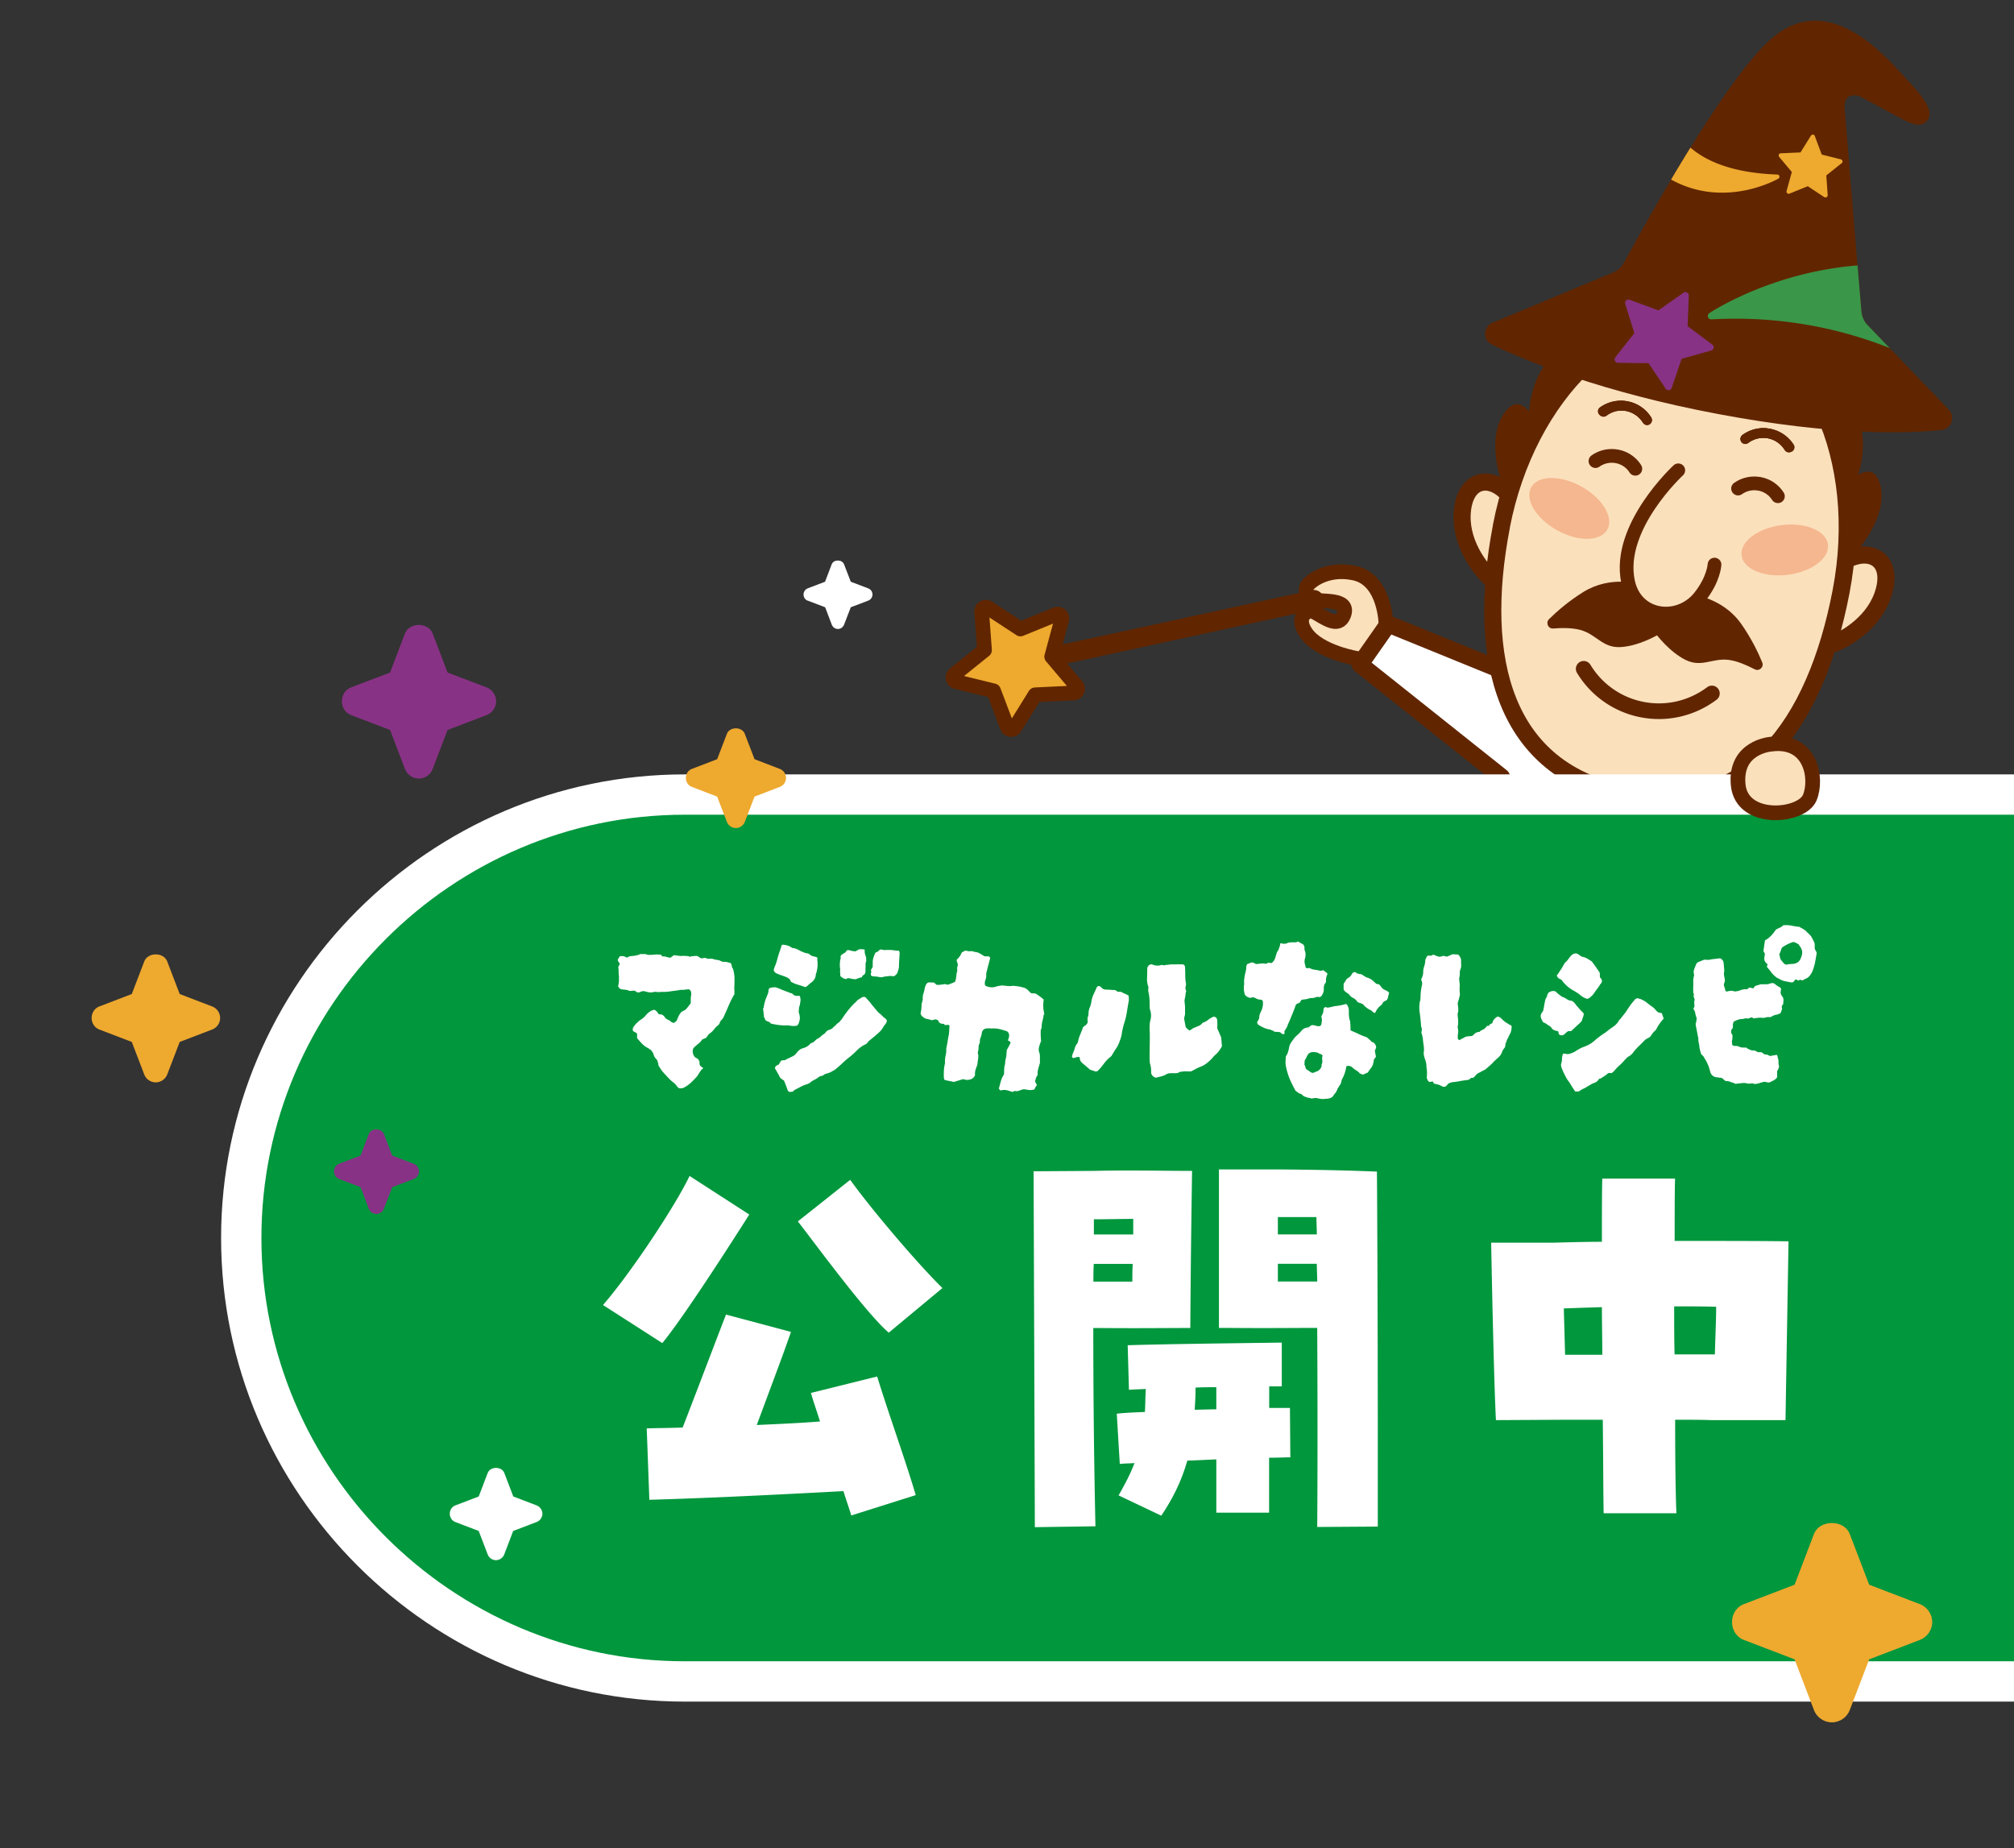 <svg xmlns="http://www.w3.org/2000/svg" id="_レイヤー_2" data-name="レイヤー 2" viewBox="0 0 206.78 189.77"><rect x="0" y="0" width="206.78" height="189.77" fill="#333333" stroke="none"/><defs><clipPath id="clippath"><path d="M0 0h206.78v189.77H0z" style="fill:none"/></clipPath><clipPath id="clippath-1"><path d="m200.09 42.07-8.37-8.72c-.34-.36-.55-.82-.6-1.33-.57-6.48-1.62-19.77-1.72-20.81-.15-1.53.95-1.62 1.71-1.23.44.22 1.44.77 3.74 2.01 1.22.66 2.27 1.17 2.91.5s.54-1.62-1.55-3.86c-2.1-2.24-8.19-10.03-14.35-4.65-4.32 3.77-11.41 16.17-15.14 23.01-.24.44-.62.78-1.07.97l-12.42 5.18c-.96.4-1.01 1.78-.08 2.23 3.59 1.72 11.32 4.9 23.3 7.15s19.36 1.99 22.9 1.63c.99-.1 1.44-1.34.74-2.07Z" class="cls-19"/></clipPath><style>.cls-11,.cls-2,.cls-3,.cls-4,.cls-5,.cls-6{fill:none}.cls-13{fill:#fff}.cls-11,.cls-16,.cls-17,.cls-2,.cls-3,.cls-4,.cls-5,.cls-6{stroke:#612600;stroke-linecap:round;stroke-linejoin:round}.cls-17,.cls-2{stroke-width:1.51px}.cls-3{stroke-width:1.31px}.cls-5{stroke-width:1.41px}.cls-16,.cls-17{fill:#fbe0bc}.cls-4{stroke-width:.96px}.cls-18{fill:#f5b78f}.cls-6{stroke-width:.97px}.cls-19{fill:#612600}.cls-20{fill:#eea92f}.cls-16{stroke-width:1.76px}.cls-22{fill:#883285}.cls-11{stroke-width:1px}</style></defs><g id="_レイヤー_1-2" data-name="レイヤー 1" style="clip-path:url(#clippath)"><path d="m157.65 97.13-3.49-17.35-14.53-11.56 2.9-4.15 11.2 4.56 26.46 10.03s3.34 3.94 7.27 9.28c2.72 3.7 5.88 9.62 5.88 9.62l-3.36 3.57-8.01-8.95-1.27 6.63-23.04-1.69Z" class="cls-13"/><path d="M152.92 59.28c-1.01-.99-3.12-3.66-2.77-6.89.35-3.2 2.75-3.66 4.56-1.8M188.3 66.08c1.31-.55 4.26-2.24 5.13-5.37.87-3.1-1.19-4.42-3.57-3.37M154.15 54.06c-2.63 13.66.28 25.08 12.79 27.49 12.52 2.41 19.45-7.11 22.08-20.78s-3.05-26.24-12.68-28.09-19.57 7.72-22.2 21.39Z" class="cls-16"/><path d="M162.9 37.35s-.03-1.08-.95-1.46c-1.6-.66-3.13.87-4.04 2.76-.84 1.77-.93 3.61-.93 3.61s-1.04-1.61-2.3-.15c-2.38 2.76-.36 7.9-.36 7.9M187.1 42.01s.43-.99 1.43-1c1.73-.02 2.59 1.97 2.72 4.06.13 1.95-.48 3.69-.48 3.69s1.57-1.11 2.19.72c1.18 3.45-2.59 7.47-2.59 7.47M168.38 59.98s-3.01-.95-5.83.81c-1.51.94-2.72 2-3.51 2.78-.37.37-.09 1 .43.96.87-.07 1.94-.08 2.79.15 1.67.46 2.25 1.85 4.11 1.76s3.81-1.24 3.81-1.24l.42-2.03-2.21-3.18Z" class="cls-19"/><path d="M173.74 61.05s3.14.3 5.05 3.03c1.02 1.46 1.72 2.9 2.14 3.93.2.48-.31.95-.77.71-.77-.4-1.76-.84-2.62-.96-1.72-.24-2.8.82-4.47 0s-3.02-2.63-3.02-2.63l.41-2.03 3.28-2.06Z" class="cls-19"/><path d="M172.31 48.29s-6.33 5.83-5.16 11.42c.79 3.78 5.19 4.29 7.35 1.6 1.46-1.82 1.53-3.34 1.53-3.34" style="fill:#fbe0bc;stroke-width:1.41px;stroke:#612600;stroke-linecap:round;stroke-linejoin:round"/><ellipse cx="183.25" cy="56.46" class="cls-18" rx="4.47" ry="2.57" transform="rotate(-7.24 183.292 56.507)"/><ellipse cx="161.12" cy="52.2" class="cls-18" rx="2.57" ry="4.47" transform="rotate(-60.98 161.12 52.202)"/><path d="M162.6 68.67a9.004 9.004 0 0 0 6.02 4.19c2.61.5 5.17-.18 7.14-1.66" style="stroke-width:1.61px;stroke:#612600;stroke-linecap:round;stroke-linejoin:round;fill:none"/><path d="M183.66 45.95c-.44-.72-1.16-1.25-2.04-1.43s-1.76.06-2.43.57" class="cls-11"/><path d="M183.66 45.95c-.44-.72-1.16-1.25-2.04-1.43s-1.76.06-2.43.57" class="cls-4"/><path d="M169.11 43.15c-.44-.72-1.16-1.25-2.04-1.43s-1.76.06-2.43.57" class="cls-11"/><path d="M169.11 43.15c-.44-.72-1.16-1.25-2.04-1.43s-1.76.06-2.43.57" class="cls-4"/><path d="M176.35 32.2c4.38.92 8.45 7.39 8.45 7.39s-1.99-2.91-3.99-3.29c-2.09-.4-3.11 1.12-5.38.68-2.33-.45-2.65-2.23-4.74-2.63s-4.93 1.58-4.93 1.58 6.18-4.49 10.59-3.72" class="cls-19"/><path d="M169.1 43.1a3.187 3.187 0 0 0-4.54-.87" class="cls-11"/><path d="M169.1 43.1a3.187 3.187 0 0 0-4.54-.87" class="cls-6"/><path d="M183.74 45.92a3.187 3.187 0 0 0-4.54-.87" class="cls-11"/><path d="M183.74 45.92a3.187 3.187 0 0 0-4.54-.87" class="cls-6"/><path d="M167.9 48.13a2.84 2.84 0 0 0-1.88-1.27c-.8-.15-1.59.04-2.21.48" class="cls-5"/><path d="M167.9 48.13a2.84 2.84 0 0 0-1.88-1.27c-.8-.15-1.59.04-2.21.48" class="cls-3"/><path d="M182.54 50.95c-.41-.64-1.07-1.12-1.88-1.27s-1.59.04-2.21.48" class="cls-5"/><path d="M182.54 50.95c-.41-.64-1.07-1.12-1.88-1.27s-1.59.04-2.21.48" class="cls-3"/><path d="m173.16 81.97 5.18 4.72-3.92 5.49-.16 5.82" class="cls-2"/><ellipse cx="173.42" cy="86.83" class="cls-19" rx="1.09" ry="1.1"/><path d="M142.31 64.26s0-4.72-3.26-5.42c-2.89-.62-4.72.97-4.88 1.39-.2.5-.03 1.05.62 1.32.79.32 3.86-.21 3.17 1.6-.54 1.4-1.95.26-3.05-.34-.55-.3-2.02.43-.82 2.18 1.36 1.99 5.3 2.63 5.3 2.63" class="cls-17"/><path d="m153.73 68.63-11.2-4.56-2.9 4.14 14.53 11.57 3.49 17.35" style="stroke-width:1.76px;stroke:#612600;stroke-linecap:round;stroke-linejoin:round;fill:none"/><path d="M180.19 78.66s3.34 3.94 7.27 9.28c2.72 3.7 5.88 9.62 5.88 9.62l-3.36 3.57-8.01-8.95-1.27 6.63" class="cls-2"/><path d="m200.09 42.07-8.37-8.72c-.34-.36-.55-.82-.6-1.33-.57-6.48-1.62-19.77-1.72-20.81-.15-1.53.95-1.62 1.71-1.23.44.22 1.44.77 3.74 2.01 1.22.66 2.27 1.17 2.91.5s.54-1.62-1.55-3.86c-2.1-2.24-8.19-10.03-14.35-4.65-4.32 3.77-11.41 16.17-15.14 23.01-.24.44-.62.78-1.07.97l-12.42 5.18c-.96.4-1.01 1.78-.08 2.23 3.59 1.72 11.32 4.9 23.3 7.15s19.36 1.99 22.9 1.63c.99-.1 1.44-1.34.74-2.07Z" class="cls-19"/><g style="clip-path:url(#clippath-1)"><path d="M182.67 16.11s-.05-.09-.05-.14c0-.03 0-.07.02-.1.03-.08.11-.13.2-.13l2.02-.09 1.07-1.72c.05-.07.13-.11.21-.11s.16.06.19.15l.71 1.9 1.96.49c.08.02.15.09.17.17.02.09-.01.17-.08.22l-1.58 1.26.14 2.02c0 .1-.04.17-.11.21-.07.04-.17.04-.24 0l-1.69-1.12-1.88.76c-.08.03-.17.02-.23-.04a.25.25 0 0 1-.07-.23l.54-1.95-1.3-1.55ZM166.16 4.32l1.88 3.51 2.68-2.52c.07-.07.19-.08.27-.03.09.05.13.16.1.26-.01.05-1.36 4.68 1.19 8.23 1.86 2.59 5.29 3.98 10.2 4.15.1 0 .19.07.21.17.03.1-.02.2-.1.25-.06.03-5.71 3.31-11.39-.12-3.63-2.19-5.67-5.74-5.84-9.89-.05-1.27.07-2.59.38-3.95.02-.09.1-.16.19-.17.09-.01.18.03.23.12Z" class="cls-20"/><path d="m173.28 33.5 2.52 1.88c.11.08.16.21.13.34-.02.13-.12.24-.25.27l-3.03.85-1.01 2.98c-.04.13-.15.22-.29.23a.357.357 0 0 1-.34-.15l-1.75-2.61-3.14-.04a.353.353 0 0 1-.27-.57l1.95-2.47-.93-3c-.04-.13 0-.27.09-.36.1-.09.23-.12.36-.07l2.95 1.09 2.57-1.81c.11-.08.25-.09.37-.02.12.06.19.19.18.32l-.12 3.14Z" class="cls-22"/><path d="M212.74 34.2c-.07.15-.26.23-.42.18-.08-.03-8.06-2.54-12.21-1.2 1.63 1.41 7.05 6.37 9.01 11.73.06.16 0 .34-.15.42a.34.34 0 0 1-.44-.07c-.12-.14-12.17-13.61-32.82-12.47-.16 0-.3-.09-.35-.24-.05-.13 0-.28.1-.37.01-.01.03-.02.04-.03.18-.12 18.35-12.18 37.14 1.61.14.1.18.29.1.44Z" style="fill:#3a9648"/></g><path d="m98.22 69.56 36.68-7.98" style="stroke-width:2.01px;stroke:#612600;stroke-linecap:round;stroke-linejoin:round;fill:none"/><path d="M110.54 70.44c.06.08.1.17.1.26 0 .07 0 .13-.04.19-.07.15-.21.26-.38.26l-3.94.19-2.08 3.35c-.09.14-.25.22-.42.21s-.31-.12-.37-.28l-1.4-3.69-3.83-.94a.431.431 0 0 1-.32-.33c-.04-.17.02-.33.15-.44l3.07-2.47-.29-3.93c0-.19.07-.33.22-.41.14-.09.32-.08.46.01l3.3 2.16 3.65-1.49c.15-.06.33-.03.46.08s.18.28.13.44l-1.03 3.81 2.55 3.01Z" style="fill:#eea92f;stroke-width:1.51px;stroke:#612600;stroke-linecap:round;stroke-linejoin:round"/><path d="M328.1 127.11c0 25.04-20.49 45.53-45.53 45.53H70.3c-25.04 0-45.53-20.49-45.53-45.53S45.26 81.58 70.3 81.58h212.27c25.04 0 45.53 20.49 45.53 45.53Z" style="fill:#00973d"/><path d="M328.1 127.11c0 25.04-20.49 45.53-45.53 45.53H70.3c-25.04 0-45.53-20.49-45.53-45.53S45.26 81.58 70.3 81.58h212.27c25.04 0 45.53 20.49 45.53 45.53Z" style="fill:none;stroke:#fff;stroke-miterlimit:10;stroke-width:4.14px"/><path d="M75.36 102.14c-.21.38-.4.76-.57 1.16s-.35.8-.53 1.2c-.06.08-.12.16-.2.24-.08.08-.13.17-.16.28-.01.04-.04.08-.06.12-.03.04-.06.08-.08.1-.18.14-.33.29-.45.45s-.27.3-.45.43c-.07.04-.13.11-.19.2-.06.09-.12.18-.21.26-.04.01-.09.04-.16.06-.06.03-.13.06-.2.08a1.6 1.6 0 0 1-.43.47c-.17.13-.34.28-.49.45-.1.26-.07.53.08.79.07.1.16.17.27.22s.19.13.23.24c.04.06.06.11.06.17v.15c.01.11.05.2.12.26s.14.11.24.16c0 .07-.03.12-.08.15-.06.03-.1.06-.12.1l-.12.18c-.04.06-.08.13-.13.2-.03.04-.06.09-.09.15s-.07.1-.09.12c-.19.22-.4.43-.62.64-.22.2-.46.37-.74.51-.14.07-.31.08-.5.04l-.06-.06a.417.417 0 0 0-.08-.06c-.1-.17-.24-.33-.44-.48-.2-.15-.37-.32-.53-.49-.16-.17-.32-.35-.49-.53-.1-.11-.18-.23-.26-.35-.08-.12-.15-.24-.22-.35-.01-.07-.02-.13-.03-.19 0-.05-.03-.11-.05-.17a.983.983 0 0 0-.05-.16.348.348 0 0 0-.07-.11c-.14-.13-.24-.28-.29-.46s-.15-.35-.29-.5c-.06-.03-.12-.07-.18-.12s-.13-.1-.2-.12c-.22-.13-.41-.27-.57-.45-.16-.17-.32-.35-.47-.53v-.46a.847.847 0 0 0-.19-.14c-.07-.04-.14-.07-.21-.12-.06-.11-.06-.21-.02-.31s.09-.18.15-.25c.08-.11.17-.21.27-.3s.19-.18.29-.26c.12-.07.24-.15.33-.23.1-.08.19-.17.27-.27.08-.1.17-.19.27-.27.1-.08.2-.15.31-.21.06-.03.12-.05.19-.07s.15-.01.23.03c.12.11.24.24.33.4.07.01.13.02.19.02s.11.01.17.04c.11.06.2.14.26.24.06.1.16.19.3.26.11.04.22.1.31.19.1.08.21.13.33.15.06-.04.1-.08.15-.11.04-.03.09-.08.15-.14.04-.12.1-.28.19-.46.03-.07.07-.14.12-.21.05-.07.1-.14.16-.21l.42-.23c.17-.18.35-.4.54-.67v-.34c0-.12 0-.23.02-.34l.04-.31c-.01-.06-.03-.13-.05-.22-.02-.09-.09-.16-.2-.22-.07.01-.15.02-.23.02s-.17.01-.25.04H70c-.08 0-.17 0-.27.03-.17.03-.33.05-.5.07-.17.02-.33.05-.5.07-.18.03-.36.04-.53.04s-.36 0-.55.02c-.1 0-.19 0-.28-.02-.09-.01-.18 0-.28.02-.24.06-.48.04-.73-.04l-.13-.03c-.05 0-.09-.02-.12-.03-.14 0-.26.03-.38.09-.11.06-.24.07-.38 0-.03-.03-.06-.05-.1-.08a.339.339 0 0 0-.15-.06l-.33.03a.56.56 0 0 1-.35-.09l-.65-.08s-.04-.03-.07-.04c-.04-.01-.07-.03-.09-.04-.01-.03-.04-.06-.06-.09-.03-.04-.06-.07-.08-.12.01-.1.03-.2.05-.3.02-.1.03-.21.03-.3v-.37c0-.12-.02-.24-.03-.37 0-.11 0-.23-.01-.34 0-.12-.02-.23-.03-.34.03-.04.06-.09.08-.14.03-.05.06-.1.08-.16l-.21-.33c0-.08.02-.15.06-.21.04-.05.08-.11.1-.17.03-.06.08-.08.17-.08.15-.01.29 0 .42.06.01.01.05.04.1.06.03.01.06.02.08.01.03 0 .05 0 .06.01.07-.06.15-.1.25-.13l.28-.03c.09 0 .18-.02.28-.03.08-.03.17-.05.25-.06.08-.01.16-.05.23-.1h.58c.11.06.23.08.37.08s.27 0 .41-.02c.06 0 .11 0 .18-.01s.12-.01.18-.01c.07 0 .14 0 .22.01s.15.01.22.01c.03.03.05.06.06.09.01.03.03.07.04.09.15-.01.3 0 .44.04s.28.08.42.1c.06-.05.12-.1.18-.14.06-.03.12-.08.18-.13l.65.08c.1 0 .19 0 .28-.01.09 0 .18 0 .28.01l.31.02s.01.03.04.04c.03.01.05.02.06.02.07-.01.13-.03.19-.04s.11-.02.17-.02c.07-.01.14-.02.22-.02h.2c.07.04.13.08.19.12.06.04.11.08.17.1.1.03.19.03.27 0 .08-.03.17-.03.25 0 .08.04.17.07.25.07.08 0 .17 0 .27-.01.08 0 .17.01.25.04.08.03.16.05.23.06.05.01.11.02.18.03s.12.02.18.03c.08.04.17.08.26.12.09.04.18.06.28.04.1 0 .2.01.31.04.11.03.21.06.31.08.07.06.11.12.12.19.01.07.03.14.04.21.01.06.04.1.07.15.03.04.05.08.05.1.08.29.13.57.14.85 0 .27 0 .54-.01.8-.01.15-.02.31 0 .47v.49ZM82.17 102.47a.9.9 0 0 1 0 .4c-.02.13-.04.26-.07.4-.04.1-.07.2-.07.31 0 .11-.02.22-.03.31.07.24.11.41.12.53s0 .27-.06.47c-.04.19-.12.33-.23.42-.25.04-.49.04-.73 0-.1-.03-.2-.04-.3-.03h-.3c-.22 0-.44-.02-.64-.05-.2-.03-.41-.07-.62-.11-.04 0-.08-.02-.12-.06a.534.534 0 0 0-.25-.17c-.1-.03-.19-.08-.29-.15-.01-.04-.03-.09-.06-.16s-.06-.12-.08-.18c-.01-.12-.03-.26-.04-.4-.01-.14-.04-.28-.06-.44.06-.06.08-.12.08-.21.03-.15.06-.31.1-.46.04-.15.09-.3.15-.44.03-.07.06-.14.09-.22.03-.08.07-.16.09-.24.03-.07.04-.14.05-.22 0-.08.02-.14.03-.2.04-.1.12-.15.23-.15.07-.03.14-.04.2-.04s.14 0 .24-.02c.19.06.39.13.59.22.2.09.41.17.62.24.07.03.14.06.22.09.08.03.15.06.22.07.03 0 .05 0 .08.03.03.02.06.04.08.07.1.11.24.17.42.17h.27c.04.06.06.12.06.19Zm1.73-3.99c.04.22.05.45.04.69-.01.24-.06.47-.12.71-.01.03-.03.06-.04.09-.01.03-.02.07-.02.09-.01.35-.19.63-.52.86-.07.06-.14.11-.21.18l-.21.18c-.06.06-.13.07-.23.04-.22-.08-.45-.16-.67-.22s-.43-.15-.63-.26h-.03c-.01 0-.02-.02-.05-.03-.01-.04-.03-.08-.05-.13-.02-.04-.05-.08-.07-.12-.11-.11-.25-.2-.41-.26s-.32-.12-.49-.18c-.1-.03-.19-.06-.28-.1-.09-.04-.18-.08-.28-.12-.01-.03-.03-.05-.05-.07a.18.18 0 0 0-.07-.05c-.01-.03-.04-.07-.06-.12-.01-.07 0-.14.02-.21.03-.07.06-.14.08-.21.07-.17.13-.33.18-.49s.09-.33.14-.51c.06-.2.12-.39.19-.58.07-.19.13-.39.19-.58 0-.03.03-.06.1-.08h.04c.17.01.33.04.49.09.16.05.31.13.45.24.17.01.32.05.46.11s.27.13.4.2c.11.06.23.1.34.15.12.04.24.08.37.1.08.01.16.05.23.1.1.1.21.16.34.19.13.03.26.06.39.1.04.03.06.07.06.12v.11Zm7.13 6.38s0 .04-.01.06c0 .03-.01.06-.01.08-.06.08-.11.16-.18.24-.06.08-.12.16-.16.24-.11.2-.25.37-.42.52-.17.15-.33.3-.5.44-.14.11-.28.23-.42.34-.14.12-.26.25-.38.41-.21.08-.4.19-.56.31s-.33.26-.48.42c-.22.22-.46.43-.72.64-.26.2-.5.41-.74.64-.06.06-.1.1-.15.14-.04.03-.09.08-.15.13-.1.08-.2.17-.3.26-.1.09-.22.16-.34.22-.1.07-.2.12-.31.17-.11.04-.23.08-.36.12-.1.01-.18.06-.26.12s-.17.11-.28.12c-.1.01-.18.06-.26.12-.08.07-.16.12-.24.17-.1.06-.19.1-.28.15-.09.04-.18.1-.26.17-.06.05-.12.1-.21.15-.08.04-.17.08-.27.1-.21.07-.42.16-.62.27l-.63.33c-.01.01-.03.03-.05.06a.5.5 0 0 1-.07.08c-.1.01-.18.02-.25.03s-.14-.01-.21-.05a.154.154 0 0 0-.04-.06.311.311 0 0 1-.04-.06c-.06-.17-.11-.33-.18-.5-.06-.17-.13-.33-.2-.5a.864.864 0 0 1-.16-.1c-.05-.04-.1-.08-.16-.12a.102.102 0 0 0-.05-.06c-.02-.01-.04-.03-.05-.04-.03-.08-.07-.16-.11-.24s-.09-.16-.14-.24c-.04-.07-.08-.14-.12-.22s-.09-.16-.15-.24c.01-.03.03-.07.05-.12.02-.05.04-.08.05-.09.06-.04.11-.08.16-.1.05-.03.1-.06.16-.08.03-.07.07-.14.11-.21.05-.07.09-.13.12-.19h.09c.02 0 .04-.02.05-.03h.12c.06 0 .1 0 .15-.02.12-.07.25-.14.39-.2.13-.06.27-.13.41-.2.14-.07.26-.18.38-.33.18-.25.39-.41.63-.48.32-.08.58-.24.79-.48.03-.03.07-.05.14-.07.06-.02.12-.05.18-.09.07-.06.14-.12.21-.19.07-.07.15-.13.23-.17.11-.06.21-.12.3-.21.09-.08.18-.16.28-.23.08-.04.15-.1.21-.18a.673.673 0 0 1 .37-.27c.06-.02.12-.04.18-.07.07-.03.12-.07.17-.11s.09-.1.15-.16c.08-.04.15-.1.21-.18s.13-.14.23-.2c.08-.06.15-.12.2-.19.05-.07.1-.13.16-.19.15-.24.31-.47.48-.69.11-.15.23-.3.35-.44.12-.14.25-.28.38-.42.06-.05.12-.11.18-.17.06-.05.13-.12.2-.21.06-.04.13-.09.22-.15.09-.05.18-.11.28-.17.14-.05.26-.05.36.02.08.1.16.19.24.27.08.08.15.17.22.25.07.1.14.19.21.27.07.08.14.17.21.25.08.1.16.2.24.29.08.1.16.19.26.27l.2.17c.06.06.12.12.18.19.07.06.13.1.19.15.06.04.11.09.17.15.01.03.03.06.04.09.01.04.03.07.04.09Zm-2.09-6.17c-.06.12-.08.25-.07.39 0 .13 0 .26-.01.39v.21c0 .07 0 .14-.02.21-.03.1-.09.17-.18.22s-.14.12-.16.22c-.22.06-.43.12-.63.21-.06 0-.12 0-.19-.01-.07 0-.14-.02-.21-.03-.06-.01-.12-.03-.19-.04-.07-.01-.14-.03-.21-.04-.03.01-.06.03-.1.05l-.1.05c-.17 0-.36-.1-.58-.29-.01-.07-.02-.14-.02-.21s0-.14-.02-.21v-.08c0-.03.01-.06.01-.1v-.14s0-.09-.02-.12c-.01-.15-.02-.3-.01-.44s.02-.28.05-.42c.03-.04.04-.09.03-.16s0-.13 0-.2c.03-.03.06-.06.09-.1.03-.04.08-.08.14-.1.03-.03.07-.06.11-.08.05-.03.09-.05.12-.06.07-.07.12-.15.17-.23.08-.03.17-.03.27-.02.1.04.2.07.29.08.1.01.2.03.31.04.07-.03.14-.06.21-.1.07-.04.13-.08.19-.12h.24c.08 0 .15 0 .22.02.08 0 .12.03.12.08-.01.06-.02.11-.01.18 0 .06.02.13.03.2.03.1.06.19.09.28.04.09.04.18.03.28 0 .04 0 .08.01.12 0 .03 0 .07-.01.09Zm3.42-.69c-.01.22-.03.43-.04.64-.01.2-.02.41-.02.64-.01.1-.04.19-.06.28-.03.09-.06.18-.08.28a.82.82 0 0 1-.4.4c-.18-.03-.35-.04-.51-.02-.16.01-.32.04-.49.06-.14.06-.3.07-.48.04-.1-.03-.2-.04-.31-.05s-.22-.02-.31-.03c-.06 0-.11-.01-.17-.04-.06-.03-.08-.08-.08-.15s0-.12.02-.15c.04-.08.03-.19-.02-.31.06-.07.1-.15.15-.23a.41.41 0 0 0 .04-.27V99c0-.04.01-.07.01-.09-.01-.2 0-.38.06-.56s.12-.36.21-.54c.1-.03.18-.07.25-.12s.13-.11.19-.17c.06-.03.11-.04.16-.03.05 0 .09.02.11.03.06 0 .11 0 .16.02s.1.01.16 0a6 6 0 0 1 .6 0c.19.02.4.05.61.07h.17c.04.06.07.12.07.19s.01.14.01.21ZM107.15 104.16c-.01.21-.05.42-.11.63-.06.21-.09.43-.09.67 0 .04-.01.09-.03.14-.02.05-.04.09-.05.12-.01.06-.02.11-.02.16v.14c0 .14 0 .28.01.43 0 .15.02.29.03.45-.03.06-.06.13-.09.23-.04.1-.07.19-.09.27-.07.22-.08.43-.02.63.06.14.08.29.08.47v.49s.02.04 0 .06v.1c-.06.18-.11.38-.17.58-.06.21-.08.42-.06.63-.03.06-.06.11-.09.16s-.07.1-.09.16l-.04.17c-.01.06-.04.1-.06.15.06.14.13.28.21.42-.04.03-.07.06-.09.1s-.04.08-.07.1c-.03.04-.05.09-.06.14s-.04.09-.08.11c-.21.04-.36.06-.45.05-.09 0-.29-.04-.59-.09-.14.03-.28.07-.43.13-.15.06-.3.09-.45.07-.04-.03-.08-.03-.12 0a.53.53 0 0 1-.15.08c-.01-.01-.04-.02-.06-.01-.03 0-.05 0-.06-.01a3.68 3.68 0 0 0-.54-.16 1.19 1.19 0 0 0-.56.03c-.04.01-.11-.05-.21-.19.07-.24.13-.48.2-.72.06-.24.16-.47.3-.68.01-.03.02-.06.03-.08 0-.03.01-.06.01-.08 0-.12 0-.25.01-.39 0-.13.02-.25.03-.36.04-.11.07-.23.07-.34 0-.12.02-.24.05-.37.04-.15.07-.31.08-.48s.03-.33.04-.48c.07-.11.13-.22.18-.31.05-.1.1-.2.16-.31.08-.14.03-.24-.17-.31a.107.107 0 0 0-.06-.02c.06-.19.1-.32.12-.38.01-.1.01-.19-.01-.29a.465.465 0 0 0-.18-.27.87.87 0 0 0-.23-.08c-.1-.03-.19-.06-.27-.08-.29-.1-.61-.15-.96-.15-.1.01-.19.01-.28 0a1.31 1.31 0 0 0-.28 0c-.31 0-.5.14-.58.42-.01.18-.06.35-.12.5-.07.15-.1.33-.08.52-.04.08-.08.17-.1.25-.03.08-.04.18-.04.29 0 .12-.02.25-.05.38-.04.12-.02.26.03.4 0 .03 0 .06-.01.09v.12c-.01.14-.03.27-.05.39-.02.12-.04.25-.05.41-.07.15-.13.32-.18.49-.05.17-.07.36-.05.55-.1.19-.22.32-.38.39s-.32.09-.5.09c-.14-.03-.26-.06-.36-.08l-.94.29c-.15-.04-.31-.08-.46-.1-.15-.03-.31-.06-.46-.1a.311.311 0 0 0-.06-.04c0-.03 0-.06-.02-.09a.408.408 0 0 1-.02-.07c-.01-.24-.02-.47 0-.71 0-.24.04-.47.09-.71.03-.1.03-.18.02-.25 0-.22.02-.44.07-.65s.07-.41.07-.6c-.01-.03-.02-.06-.01-.08 0-.03.01-.05.01-.06.05-.25.1-.5.14-.74.03-.24.08-.48.13-.72l.03-.42c0-.14.02-.27.03-.4-.03-.1-.1-.14-.23-.12-.04.01-.06.02-.06.01s-.03 0-.08.01l-.15-.02c-.01-.07-.03-.11-.04-.11h-.13c-.18 0-.32-.07-.42-.21-.01-.03-.03-.06-.04-.09a.108.108 0 0 0-.06-.07.407.407 0 0 0-.11-.06c-.04-.01-.07-.02-.09-.02-.06 0-.12 0-.2.03-.08.02-.15.04-.22.05-.08-.03-.17-.06-.26-.08-.09-.03-.18-.05-.28-.06-.1-.03-.18-.07-.26-.12-.08-.05-.15-.12-.22-.19-.1-.11-.13-.24-.1-.38.03-.12.05-.25.06-.39.01-.13.02-.26.02-.39 0-.06.01-.11.03-.17.02-.06.04-.11.05-.17.01-.04.02-.08.03-.11 0-.04.01-.06.01-.07-.01-.21 0-.41.07-.61.06-.19.11-.39.14-.58.03-.1.06-.19.09-.27.04-.08.09-.16.16-.23.1-.06.2-.08.3-.06.1.01.21.01.3 0 .08.01.15.05.2.1.05.06.11.1.18.15h.25c.11-.01.22-.03.31-.04.1-.01.2-.03.29-.04l.23.06c.06 0 .1 0 .13-.02.11-.04.22-.08.32-.12s.22-.09.34-.15c.01-.03.03-.07.04-.11s.03-.09.04-.12c.03-.14.05-.27.06-.41.01-.13.03-.25.06-.37.03-.07.04-.14.03-.22s-.01-.15-.01-.22c.01-.04.03-.09.04-.15s.03-.11.04-.17c-.03-.08-.05-.16-.07-.23s-.04-.13-.07-.19c.03-.08.07-.15.14-.21s.11-.12.16-.19c.06-.07.1-.14.14-.22a.94.94 0 0 1 .12-.22c.05-.03.11-.06.16-.08.05-.03.1-.06.16-.1.08.01.17.03.27.05.1.02.19.02.29.01.08-.01.16 0 .24.02.08.03.15.05.22.06.18.03.3.06.37.09.06.03.19.11.39.22.06.04.1.07.12.09.03.02.08.04.15.05h.21c.06 0 .13 0 .23.03.07.08.09.17.06.25-.06.21-.11.42-.17.64s-.11.43-.17.66l-.04.17c-.01.06-.01.12 0 .19 0 .12-.01.24-.04.34-.03.1-.06.21-.1.32-.01.1-.01.2 0 .29 0 .01.01.04.03.08.02.04.05.07.09.08.33.14.65.17.96.08.11-.04.22-.07.33-.09.11-.02.23-.04.35-.05.17.01.33.03.5.05.17.02.34.02.52 0a.7.7 0 0 1 .25 0c.08 0 .17.02.27.03.12.01.26.04.4.07.14.03.26.07.35.09.15.06.28.14.39.26s.21.22.32.3l.42.02c.31.18.59.39.86.63-.04.28-.06.54-.04.79 0 .11.01.23.04.37.03.13.05.27.06.41ZM115.9 102.43v.2c0 .06 0 .13-.02.2-.07.38-.13.75-.19 1.13-.06.38-.15.74-.27 1.11-.06.17-.1.36-.15.56-.04.18-.08.37-.1.55-.03.19-.08.37-.15.55-.06.18-.12.36-.2.52-.08.17-.17.33-.28.48-.07.1-.14.21-.21.33s-.15.25-.23.38c-.31.24-.57.51-.79.81-.1.14-.2.26-.3.38-.1.11-.21.22-.3.33-.14.06-.25.06-.33.02l-.46-.15-.38-.33c-.13-.11-.26-.22-.4-.33-.1-.1-.16-.17-.2-.23-.04-.06-.07-.19-.09-.4a.617.617 0 0 0-.33.01c-.11.03-.22.07-.33.09-.11-.06-.15-.14-.12-.25.03-.04.04-.08.05-.13 0-.04.02-.08.03-.1.08-.18.15-.36.2-.54s.14-.35.26-.5c.03-.03.04-.05.04-.07s0-.04.02-.07c.06-.28.14-.54.24-.77.1-.24.2-.48.28-.73l.1-.1c.03-.03.06-.05.1-.06.1-.07.17-.15.23-.24s.07-.2.04-.32c-.01-.12 0-.25.04-.37s.06-.23.06-.34c0-.22.05-.46.17-.71.03-.08.05-.16.07-.24.02-.08.04-.16.05-.24.04-.28.12-.54.23-.77.11-.24.22-.48.33-.73.1-.14.22-.16.36-.06.03.01.06.04.1.08.07.08.14.14.22.17.08.03.16.05.26.06.15 0 .31 0 .47.02.16.01.32.02.47.02.07.04.12.08.16.1.04.03.07.06.12.08h.31c.11.06.23.12.37.18s.27.13.41.2c.01.04.02.08.03.11v.12Zm9.58 4.96c-.08.15-.18.3-.28.45-.1.15-.22.28-.34.39-.08.07-.16.14-.23.22l-.21.24c-.18.19-.38.37-.58.52-.21.15-.43.27-.67.35-.14.06-.28.12-.43.21-.15.08-.3.16-.45.23-.14.01-.29.01-.44 0-.15-.01-.31 0-.46.02-.04.01-.09.02-.14.02s-.1.01-.16.04a.64.64 0 0 1-.4.11h-.42c-.08 0-.17 0-.26.02a.62.62 0 0 0-.24.08c-.17.1-.34.17-.52.22s-.37.09-.56.14a.582.582 0 0 1-.44-.33.235.235 0 0 1-.06-.17c0-.17 0-.34-.02-.51s-.06-.34-.12-.51c0-.11 0-.21-.01-.3 0-.09-.01-.18-.01-.26 0-.28 0-.56.01-.85 0-.29.01-.58.01-.88v-.51c0-.17 0-.35-.02-.53 0-.19 0-.39.01-.57 0-.19.04-.37.09-.55.07-.31.06-.61-.02-.9-.04-.12-.07-.25-.07-.39s-.01-.27-.01-.41c0-.17 0-.33-.02-.49-.01-.16-.04-.32-.06-.49-.03-.07-.04-.14-.05-.2 0-.06-.01-.12-.01-.18 0-.07 0-.13.02-.19.01-.05 0-.1-.02-.15-.1-.29-.14-.59-.12-.89.01-.3.02-.6.02-.91 0-.03 0-.05.01-.07v-.09c.03-.03.05-.06.06-.08.01-.03.03-.05.04-.08.15-.15.31-.19.48-.1.12.04.25.07.38.08.12.01.26 0 .4-.04.08-.03.17-.03.27 0s.19.01.29-.04c.08.01.17.01.26-.01s.18-.03.28-.03h.29c.1 0 .2-.01.29-.01h.56c.07 0 .13.03.19.09s.08.14.08.24c.01.21.02.42.02.63s0 .41.02.6c.01.14.03.27.05.4s0 .26-.05.4c-.01.03-.01.07 0 .11.01.05.02.09.02.14.06.08.07.16.04.23-.03.07-.05.15-.05.23 0 .08-.02.17-.03.25-.01.06-.03.12-.04.19-.01.07-.03.13-.04.19l.06.65v.58c.01.1 0 .2-.02.31-.03.11-.06.22-.08.33.03.14.06.28.08.42.03.14.06.29.08.44.04.06.11.13.21.23.03.01.05.03.08.06s.06.06.1.08c.03-.01.06-.03.09-.05.03-.02.07-.04.09-.05.06-.03.1-.06.15-.1.04-.04.09-.07.15-.08.17-.07.33-.14.48-.2.15-.06.28-.17.4-.32.2-.06.37-.15.52-.27.15-.12.32-.23.5-.31a.27.27 0 0 1 .31.02c.1.07.15.17.17.31v.25c.01.1.02.19 0 .28v.3l.4.92c.01.15.03.31.04.46.01.15.03.31.04.46ZM136.28 99.91c.01.07 0 .14-.03.21-.04.07-.06.14-.07.21-.03.11-.04.22-.04.31v.16c0 .05-.03.09-.07.14-.12.17-.17.36-.15.58 0 .24-.05.43-.15.58-.03.1-.08.17-.17.21-.07.07-.12.09-.17.06-.11-.03-.23-.02-.35.03s-.24.07-.35.07-.22.01-.32.04-.21.06-.32.08l-.21.03c-.07 0-.15.02-.23.03-.06.06-.1.11-.13.17-.03.06-.06.1-.08.12-.06.04-.12.07-.19.09-.07.02-.13.06-.19.11-.13.35-.25.69-.39 1.02s-.27.67-.43 1c-.03.07-.05.14-.07.2-.02.06-.05.12-.09.18-.03.06-.06.11-.1.17-.04.06-.08.1-.1.15v.23c0 .08-.05.11-.15.08-.06 0-.1-.01-.12-.04-.03-.03-.06-.05-.1-.08a.834.834 0 0 0-.12-.08l-.56-.04s-.04-.06-.09-.08a.442.442 0 0 0-.16-.06.218.218 0 0 1-.08-.05.16.16 0 0 0-.08-.03c-.22-.03-.44-.09-.65-.18a4.09 4.09 0 0 1-.61-.34c-.01-.03-.03-.06-.05-.1l-.05-.1c.05-.11.11-.21.16-.3s.07-.18.07-.28c.01-.18.08-.38.19-.58.12-.25.19-.53.19-.83 0-.08 0-.15-.02-.19 0-.06-.04-.1-.12-.15-.06-.01-.12-.02-.19-.03-.07 0-.13-.02-.19-.03-.07-.03-.13-.06-.19-.09a.62.62 0 0 0-.19-.07c-.01-.03-.04-.04-.08-.04-.06 0-.11 0-.18.02-.06.01-.12.03-.18.04-.08-.03-.16-.06-.23-.09-.07-.04-.14-.08-.21-.14a.314.314 0 0 0-.08-.1c-.03-.12-.06-.25-.08-.37-.03-.12-.03-.24-.02-.37 0-.08 0-.17.02-.26.01-.09.01-.18 0-.26 0-.1 0-.19.01-.27 0-.08.02-.17.03-.25.03-.19.07-.39.12-.57.05-.19.07-.38.07-.57 0-.03.01-.07.04-.11.03-.05.05-.09.06-.12.08-.03.17-.06.25-.09.08-.03.15-.06.21-.07.1 0 .18.02.24.06.06.04.14.08.22.1.15-.01.32-.03.49-.05.17-.02.34-.01.51.03.06-.03.1-.05.15-.07s.08-.04.12-.05h.06c.01 0 .03.01.04.01.11.06.22.04.31-.06.1-.1.17-.21.23-.33.03-.07.05-.14.07-.22.02-.08.04-.15.07-.22.03-.11.06-.2.08-.27.1-.11.17-.24.21-.4.07-.15.11-.31.12-.46.04-.04.08-.06.1-.04.03.01.06.02.08.02.15.04.31.04.46 0 .11-.06.22-.09.33-.1s.23-.02.35-.02h.26c.09 0 .17-.04.24-.09.19.12.37.22.52.29.1.11.15.22.15.33v.13s0 .09.02.15c.07.17.1.33.09.49 0 .16-.04.32-.09.49 0 .06 0 .11-.02.17l.03.17c0 .06.02.12.03.19.03.06.04.11.04.16s.01.09.04.11c.07.07.13.09.19.07.05-.02.13-.02.23 0 .15.08.32.14.51.16.19.02.37.06.55.11.07-.01.12-.02.17-.03.04 0 .09-.02.15-.03.07.06.14.11.21.16.07.05.14.11.21.18Zm5.01 7.53s.01.08 0 .1a.31.31 0 0 0-.02.08c-.03.06-.05.1-.06.14-.01.04-.03.08-.06.14.03.1.05.19.06.28.01.09.04.19.06.3-.04.08-.09.16-.15.22s-.08.15-.08.26c-.01.06-.03.11-.04.16-.01.05-.03.11-.04.18-.04.12-.12.26-.23.4-.08.1-.18.24-.29.42-.07.03-.15.06-.23.1-.08.04-.18.08-.29.12-.06-.03-.11-.05-.16-.07-.05-.02-.1-.04-.16-.05a.469.469 0 0 0-.06-.1c-.14-.12-.29-.23-.44-.31-.14-.11-.26-.22-.38-.31a1.12 1.12 0 0 0-.23-.06c-.07-.01-.14 0-.21.02-.04.04-.06.07-.06.08-.06.42-.19.82-.4 1.21-.06.1-.09.2-.1.31-.04.18-.12.34-.25.48-.01.04-.04.09-.07.14a.55.55 0 0 0-.09.14c-.01.05-.03.11-.06.16s-.06.1-.08.16c-.1.12-.2.25-.3.39s-.25.22-.45.26c-.24.03-.41.04-.53.05-.12 0-.23 0-.33-.02l-.47-.09c-.12.01-.27.04-.44.06a.83.83 0 0 0-.21-.06c-.07-.01-.14-.03-.21-.04-.11-.04-.21-.08-.3-.11a.586.586 0 0 1-.24-.18c-.03-.04-.09-.08-.19-.1-.1-.03-.18-.07-.26-.14s-.16-.12-.24-.18c-.03-.07-.07-.15-.11-.23a1.71 1.71 0 0 1-.12-.23c-.18-.33-.33-.67-.46-1.01-.12-.34-.22-.7-.29-1.07-.03-.17-.04-.33-.03-.5l.03-.48c.03-.04.06-.09.09-.15.03-.05.07-.11.09-.17.03-.08.05-.17.08-.26s.05-.18.06-.28c.04-.24.13-.45.27-.63l.22-.31c.05-.07.12-.15.2-.23s.21-.2.38-.35c.03-.04.08-.1.17-.19.18-.25.42-.38.73-.4.04 0 .07-.01.08-.04.03-.03.07-.06.11-.08.05-.03.09-.06.14-.1.12-.03.27-.01.44.04s.31.07.42.04c.1-.03.16-.12.18-.26.02-.15.04-.27.05-.37-.01-.06-.02-.11-.03-.16s-.02-.1-.03-.16c0-.06.01-.1.04-.13.11-.18.17-.37.17-.56 0-.14.05-.24.15-.29.04-.03.08-.03.12 0 .04.02.09.03.15.03h.1l.41-.09c.13-.04.26-.06.39-.07.32-.04.63-.1.92-.19.03-.01.06-.01.09 0 .04.01.07.03.09.04.1.2.15.33.17.42.01.08.02.22.02.4 0 .14 0 .28.02.43.01.15.05.29.1.43.01.06.02.11.02.17s0 .12.02.19v.21c0 .08.02.16.03.23l-.06.06s.02.07.06.08v-.02c.04.07.07.1.08.1.25.1.49.21.73.32.24.12.48.22.73.3.01.01.03.02.05.02s.04 0 .05.02c.07.06.14.11.22.18s.15.13.22.2c.03.06.07.09.11.1.05.01.09.04.14.06.15.1.24.24.27.44Zm-5.49 1c-.04-.12-.11-.19-.21-.21-.08-.03-.16-.06-.22-.1a.523.523 0 0 0-.24-.08c-.14-.03-.28-.03-.42-.02-.14.01-.26.07-.36.17-.07.07-.13.18-.2.32-.06.15-.12.25-.18.32-.01.03-.02.1-.03.23 0 .12-.01.2-.01.23.07.17.11.29.12.35.01.07.06.12.12.17.08.04.19.11.32.21.13.1.25.14.34.12.06-.01.12-.04.21-.08.08-.04.15-.07.21-.08.14-.07.25-.17.34-.3.09-.13.12-.26.09-.39.07-.11.1-.25.08-.42s-.01-.31 0-.44Zm6.82-6.49c-.01.07-.03.13-.05.19-.02.06-.04.12-.05.19 0 .06-.01.11-.04.17-.03.06-.05.1-.06.15-.08.06-.17.1-.26.15-.09.04-.16.11-.22.21-.01.06-.04.1-.09.15s-.09.08-.12.1c-.12.1-.23.21-.32.34-.09.13-.17.28-.24.43-.01-.03-.04-.04-.07-.05-.04 0-.07-.02-.09-.03-.06-.04-.1-.09-.15-.14s-.1-.09-.17-.11a2.24 2.24 0 0 1-.77-.61c-.08-.03-.16-.06-.22-.08a.636.636 0 0 0-.18-.06c-.03-.01-.06-.03-.09-.04a.108.108 0 0 1-.07-.06c-.11-.17-.25-.29-.42-.38-.17-.08-.31-.2-.42-.35a.313.313 0 0 0-.14-.12c-.05-.03-.09-.06-.14-.1a.732.732 0 0 1-.29-.31v-.58c.05-.07.11-.15.16-.24s.11-.18.18-.28c.1-.05.19-.12.29-.19a.86.86 0 0 0 .2-.26c.05-.1.13-.18.26-.24.01.01.05.02.12.02a.8.8 0 0 0 .5.19c.04 0 .09.01.14.04.05.03.1.06.16.08.05.06.12.1.21.15.07.04.15.08.23.1.08.03.15.06.21.08.06.03.11.06.17.1.05.04.11.08.17.12.05.06.11.11.17.16s.11.1.17.16c.04.01.09.03.15.04s.11.03.17.04l.17.21c.05.07.11.14.17.21.12.08.25.15.39.21.13.06.24.15.32.27ZM155.2 105.39c0 .31-.06.58-.19.81-.06.1-.1.19-.14.28s-.08.18-.14.26c-.01.04-.03.09-.04.14-.01.05-.03.09-.04.11-.06.1-.09.2-.09.3 0 .1-.03.2-.07.28-.14.15-.24.32-.29.5-.04.1-.09.19-.16.28-.06.09-.14.17-.22.24l-.32.29c-.1.1-.21.2-.3.31-.1.1-.21.19-.32.29s-.24.2-.36.31c-.08.06-.22.12-.4.21-.06.04-.12.08-.2.11-.08.04-.16.08-.26.14-.03.03-.07.08-.14.15s-.13.14-.2.21c-.01.01-.04.03-.06.04a.31.31 0 0 1-.08.02c-.1-.01-.18.02-.25.09-.07.08-.16.12-.27.13-.28.03-.55.07-.81.12-.26.05-.54.09-.81.11-.07.04-.15.07-.25.08-.06.04-.11.09-.17.15-.06.06-.11.12-.17.19-.15.05-.27.06-.35.02-.14-.08-.28-.15-.41-.19-.13-.04-.25-.07-.37-.08a.327.327 0 0 1-.14-.11.346.346 0 0 0-.07-.12c-.04-.03-.07-.03-.08-.02-.03.01-.07.02-.11.03-.05 0-.09.02-.12.03a.38.38 0 0 1-.21-.18c-.04-.08-.08-.16-.1-.26.01-.17.02-.33.02-.5s-.01-.33-.04-.5c-.01-.1-.02-.19-.02-.28s-.01-.18-.04-.28c-.04-.18-.09-.34-.15-.48-.03-.11-.05-.21-.07-.3a.868.868 0 0 1-.01-.28c.03-.21.03-.41 0-.62-.03-.2-.06-.41-.08-.62-.01-.22-.07-.49-.17-.79.03-.08.04-.17.05-.26 0-.09 0-.18-.05-.28-.01-.06-.02-.1-.03-.15 0-.04-.01-.09-.01-.15-.03-.4-.07-.79-.12-1.15-.07-.43-.06-.85.02-1.25.03-.04.04-.09.04-.16s0-.13.02-.2c0-.24.01-.47.04-.69.03-.22.07-.44.12-.65a.8.8 0 0 0-.02-.28 2.25 2.25 0 0 1-.08-.24c.14-.25.21-.49.21-.73 0-.21.04-.41.1-.6.07-.2.11-.4.12-.63 0-.03 0-.06.02-.09.01-.04.03-.07.04-.09l.07-.14c.02-.04.04-.07.05-.12.11-.03.22-.04.33-.03s.21-.03.29-.11c.07.03.13.05.19.07.05.02.11.05.17.07.21.1.4.1.58.02.08-.03.17-.03.26 0s.18.04.28.04c.07-.04.15-.08.23-.11.08-.04.17-.07.25-.12.1 0 .2 0 .3.01s.21.01.3.01l.07.07c.02.02.04.05.07.07.04.07.08.14.12.22.03.08.05.16.05.24 0 .17 0 .33.01.49 0 .16-.02.32-.09.47-.04.11-.06.23-.05.35 0 .12 0 .25-.03.38-.03.1-.04.2-.03.3l.03.32c.01.06.02.11.02.16v.16c-.01.15-.02.3-.01.45 0 .15.02.29.03.43-.03.18-.07.34-.11.49-.05.15-.09.3-.12.45.03.18.05.36.06.52.01.17 0 .33-.06.5-.01.04-.02.08 0 .12v.11c.03.18.04.37.05.56 0 .2-.01.39-.05.58v.06c.06.2.07.39.04.58-.03.2-.04.39-.02.58.01.01.03.04.06.06s.05.06.08.08c.12-.07.24-.13.35-.19s.22-.11.31-.17c.14-.03.26-.04.37-.05.1 0 .21-.02.3-.03.07-.05.16-.13.27-.24s.28-.16.5-.18c.04-.07.14-.14.28-.2.15-.06.23-.12.26-.18a.41.41 0 0 0 .16-.16c.04-.06.08-.09.14-.07.07.01.13-.02.18-.1.05-.08.1-.12.16-.12.03-.01.05-.02.07-.03.02 0 .04-.02.05-.03.03-.15.09-.29.19-.4.1-.11.21-.2.33-.27.14 0 .27.06.4.19.18.18.32.31.43.38s.25.16.43.27c.04.01.1.05.19.1ZM162.6 104.06c0 .14-.02.26-.06.35-.04.1-.08.2-.1.31-.01.06-.04.1-.07.15-.04.04-.07.08-.11.12-.15.14-.31.28-.47.43-.16.15-.32.3-.49.45h-.29c-.1.06-.18.12-.25.19s-.15.14-.25.21a.59.59 0 0 1-.14.02h-.16c-.12-.04-.19-.13-.19-.27 0-.04-.01-.08-.04-.12s-.06-.06-.08-.04c-.01.03-.04.02-.06 0-.03-.04-.05-.04-.06-.01-.08-.03-.17-.06-.25-.1a.684.684 0 0 1-.21-.17.615.615 0 0 0-.2-.22c-.08-.05-.16-.1-.26-.16a.718.718 0 0 0-.2-.14c-.08-.04-.16-.07-.24-.12-.06-.11-.12-.23-.18-.37a.58.58 0 0 1-.03-.41c.03-.07.06-.13.1-.19s.08-.11.12-.17c.03-.11.05-.22.07-.32.02-.1.04-.21.05-.32.03-.11.05-.22.07-.33.02-.11.05-.22.09-.31.07-.1.12-.2.14-.3.02-.1.06-.2.12-.28.22-.18.47-.23.73-.15l.27.25c.08.06.16.11.24.18.08.06.16.12.26.16.06.01.11.03.16.06s.09.06.14.08c.17.12.31.2.44.21a.614.614 0 0 1 .44.25l.06.06c.07.1.14.19.22.28.08.09.16.18.24.28.07.08.15.16.23.24.08.08.15.15.21.22Zm1.88-3.32c-.01.06-.03.11-.06.17-.03.06-.06.1-.1.12-.1.17-.21.33-.33.49-.12.16-.24.32-.35.49-.06.08-.12.16-.2.23l-.24.21c-.14.11-.29.12-.44.04-.18-.08-.35-.19-.5-.31-.11-.1-.23-.18-.35-.26-.13-.08-.24-.15-.36-.22-.42-.22-.79-.54-1.13-.96a.309.309 0 0 0-.12-.15.75.75 0 0 0-.18-.08c-.06-.04-.11-.09-.16-.13s-.09-.12-.11-.2c0-.06.03-.1.08-.15.11-.15.22-.32.33-.49s.22-.35.31-.53c.03-.03.05-.05.06-.08.01-.03.03-.06.04-.08.13-.1.23-.21.32-.33.09-.13.18-.24.28-.36.15-.18.34-.27.56-.27.11.03.21.08.3.15.09.07.18.13.28.19.19.03.37.08.51.17.15.08.28.17.41.25.06.03.1.07.14.11.03.05.07.1.11.16.11.14.22.29.32.44.1.15.22.32.34.5.01.08.02.17.02.25s0 .17.02.27c.07.03.11.08.12.15.08.08.1.16.04.23Zm6.32 3.86c-.14.15-.27.31-.39.48s-.23.34-.32.52c-.06.12-.12.21-.19.25-.1.08-.18.18-.25.28-.07.1-.15.21-.23.32-.07.06-.15.1-.24.15-.09.04-.18.1-.28.17-.21.22-.43.44-.66.66-.23.22-.44.46-.64.74-.08.08-.18.17-.29.25-.12.06-.23.13-.31.22-.08.09-.17.18-.25.26-.15.18-.32.35-.51.52-.19.17-.36.35-.51.54-.04.04-.08.08-.12.11-.04.04-.09.07-.15.12-.06-.01-.1-.02-.14-.02h-.09s-.09.01-.15.04c-.1.1-.21.18-.33.26-.12.08-.24.15-.35.22-.03.03-.06.05-.09.05-.04 0-.08.02-.14.03-.08.19-.26.34-.54.44-.04.01-.08.03-.12.04-.04.01-.07.04-.11.06-.1.06-.2.12-.31.18s-.22.13-.33.2c-.06.03-.11.06-.17.08-.06.03-.12.06-.19.1-.06.03-.11.06-.16.1s-.11.08-.18.1h-.33c-.14-.2-.27-.4-.4-.61-.12-.21-.26-.41-.4-.6-.11-.18-.21-.36-.3-.54s-.17-.36-.24-.54c-.06-.11-.09-.22-.11-.33s-.01-.22.03-.31c.04-.14.06-.27.06-.41s.02-.26.06-.39c0-.06.03-.11.08-.17l.24.03.22.03c.24-.04.47-.12.71-.25.15-.1.31-.2.48-.29.17-.1.34-.17.52-.23.28-.11.54-.24.77-.4.07-.06.13-.1.19-.15s.11-.09.17-.15c.31-.26.63-.5.96-.71.05-.03.1-.06.13-.09.04-.03.08-.07.14-.11.08-.07.16-.13.24-.19.08-.05.16-.11.24-.17.29-.18.51-.4.67-.65a.42.42 0 0 1 .17-.21c.11-.15.23-.3.35-.45.12-.15.24-.29.33-.45.11-.18.23-.35.35-.52s.26-.33.4-.5c.04-.07.09-.12.16-.15.06-.03.13-.06.2-.08.07.04.15.07.25.08.14.06.27.12.41.2s.26.17.39.28c.14.11.28.22.42.31.14.1.27.22.4.38.05.07.12.13.21.19.08.06.19.08.31.08.05 0 .1.05.12.15l.15.42ZM183.12 103.04l-.09.12c-.04.04-.07.09-.09.15v.12c0 .04.02.09.03.15-.01.06-.04.12-.06.2-.03.08-.06.14-.08.2-.03.04-.07.08-.12.1-.06.01-.12.04-.18.06-.06.03-.13.05-.2.06-.1.01-.19.04-.28.09-.09.05-.18.09-.26.14h-.15c-.11-.01-.22 0-.32.03s-.21.05-.32.05c-.26-.03-.49-.02-.67.02-.06 0-.1 0-.15.01s-.08.02-.12.03c-.04-.03-.08-.05-.12-.07-.03-.02-.07-.04-.09-.05-.07.03-.14.05-.2.07-.06.02-.13.04-.2.07a.416.416 0 0 0-.29-.02c-.1.03-.2.05-.31.06-.14 0-.28.02-.41.07s-.27.11-.41.18l-.04.04c-.06.14-.08.29-.07.44s-.05.29-.18.4v.31s.06.08.08.12c.03.04.05.08.06.1l-.02.46s-.06.12-.04.26c.01.15.03.25.06.3.04.06.15.08.31.08s.28.02.33.06c.2.1.44.13.73.1.03.01.07.04.11.07.05.04.1.07.16.09l.21.09c.07.04.15.05.23.05a.648.648 0 0 1 .38.1c.07.06.15.08.23.08h.21c.1.01.18.06.24.12.06.07.14.11.24.12.11 0 .21.02.28.06.08.04.14.08.2.1.12-.03.24-.05.35-.07.11-.02.22-.04.33-.05.03.01.04.04.05.06 0 .03.02.05.03.06.01.1.03.19.06.27.03.08.04.17.04.25-.01.1 0 .2.01.3s.04.21.05.3c-.03.07-.06.14-.08.21-.03.07-.07.14-.12.21v.65c-.1.13-.22.23-.35.3-.14.08-.29.15-.46.22a.66.66 0 0 1-.27-.03c-.1-.03-.2-.04-.31-.03-.1.03-.19.06-.28.08-.09.03-.18.06-.28.08-.22.07-.4.07-.54 0h-.05c-.02 0-.05-.01-.07-.01-.18.04-.35.04-.51 0-.16-.04-.32-.05-.49-.02l-.3.03c-.1 0-.21.02-.32.05-.1-.04-.2-.08-.31-.12s-.23-.08-.35-.12a.593.593 0 0 0-.23-.05c-.08 0-.17-.02-.25-.05l-.12-.12s-.09-.08-.11-.09c-.07-.06-.14-.08-.2-.08s-.12 0-.16-.02l-.21-.03c-.07 0-.14-.02-.21-.03a.772.772 0 0 1-.5-.58 4.345 4.345 0 0 0-.61-1.4c-.03-.07-.07-.13-.12-.19s-.11-.1-.17-.15c-.06-.15-.1-.3-.14-.44-.03-.14-.06-.28-.07-.44-.01-.11-.04-.22-.06-.33-.03-.11-.04-.22-.04-.31 0-.11-.01-.22-.04-.33-.03-.11-.05-.22-.06-.31-.03-.15-.06-.31-.09-.47a3.86 3.86 0 0 1-.09-.51c.03-.07.05-.16.08-.27 0-.04 0-.09.01-.14 0-.05.02-.1.03-.16-.07-.15-.12-.32-.15-.5s-.1-.34-.21-.48c.03-.04.05-.08.07-.12l.05-.1c0-.07 0-.14-.01-.21s-.01-.14-.01-.21 0-.12.02-.17c.01-.04.02-.08.02-.12a.71.71 0 0 0-.07-.22.34.34 0 0 1-.03-.2c.03-.06.03-.11.01-.17s-.04-.1-.05-.15c-.01-.25-.01-.5 0-.75V100.69c-.01-.08 0-.19.04-.33.01-.07.03-.14.04-.2s0-.12-.02-.18c-.01-.07-.02-.13-.02-.18s0-.1.02-.16c.03-.11.06-.21.1-.3.04-.09.08-.18.1-.26.03-.07.06-.13.1-.18s.09-.09.15-.12c.11-.04.22-.09.33-.13.11-.05.21-.09.31-.12.11.01.21.02.3.02s.18 0 .28-.02c.08-.03.17-.04.26-.05l.26-.03.5-.06c.14.06.25.16.33.31.03.12.05.26.06.42.01.15.03.31.04.48 0 .06 0 .12-.01.19l-.03.21c.01.06.02.12.03.19s.02.13.03.19c.03.1.04.2.04.3s-.03.21-.08.3c-.01.01-.02.07-.02.17.01.04.03.08.04.13.01.04.03.09.04.15.03.06.04.11.05.17 0 .06.03.11.07.17.06.03.11.04.17.02.11-.03.22-.05.33-.06.11-.01.22 0 .31.04.11.03.21.03.29.01.08-.02.17-.04.25-.05.07-.03.14-.06.21-.08.07-.03.15-.05.23-.06.07-.01.14-.02.21-.02h.19l.12-.09c.04-.03.08-.07.1-.09.07.01.14.03.2.04.06.01.13.03.2.06l.17-.23c.08-.04.18-.08.28-.1.1-.03.21-.06.3-.1h.54c.18 0 .33-.03.46-.08.22-.08.41-.04.56.12.07.06.15.11.23.16.08.05.17.09.25.14.07.11.09.2.06.27a.67.67 0 0 0-.01.37c.04.1.09.21.18.32.03.01.04.03.04.05s0 .05.02.07c.03.08.04.17.03.25 0 .08-.02.18-.03.29Zm3.4-5.15c-.03.17-.06.34-.09.53-.04.19-.07.38-.11.57-.07.26-.14.49-.21.67-.08.19-.18.37-.3.52s-.27.26-.47.33l-.29.15c-.08 0-.15-.03-.21-.08-.03.01-.06.03-.09.05-.04.02-.07.04-.09.05-.06-.03-.11-.05-.16-.07-.05-.02-.09-.04-.14-.05-.07.06-.12.12-.17.19-.04.07-.12.11-.23.13-.14-.03-.28-.06-.43-.08-.15-.03-.3-.06-.45-.1-.11-.04-.22-.09-.33-.15-.11-.06-.22-.11-.33-.17-.22-.17-.41-.35-.56-.55-.15-.2-.31-.39-.46-.57l.08-.23s-.04-.06-.08-.1c-.24-.2-.31-.43-.23-.71 0-.07.01-.15.04-.23-.01-.07-.04-.13-.07-.19a.7.7 0 0 1-.09-.17c.03-.18.06-.36.08-.54.03-.18.06-.36.08-.54.24-.12.44-.29.63-.48.18-.19.35-.4.5-.63.14-.07.27-.14.41-.2.13-.06.25-.14.34-.24.31-.03.59-.01.86.04.26.06.53.1.79.12.1.06.2.12.31.18s.22.13.31.2c.1.1.19.19.29.28.1.09.19.19.29.3l.18.33c.06.11.12.24.18.38.01.08.02.17.02.25v.27c.01.1.05.18.1.26.06.08.09.17.1.28Zm-1.67-.65c-.08-.11-.14-.2-.17-.27-.11-.07-.21-.12-.3-.17a.9.9 0 0 0-.28-.08c-.4.13-.79.32-1.15.58-.06.14-.1.25-.12.34-.03.09-.08.2-.15.32.03.12.06.25.08.37.03.12.08.22.15.3.07.07.13.15.19.23.05.08.16.15.31.19.15-.04.31-.07.47-.07.16 0 .32-.03.49-.07.19-.07.35-.2.46-.4.11-.22.18-.43.2-.64.02-.2-.04-.41-.18-.64ZM61.91 133.99c2.76-3.16 7.38-10.09 8.89-13.25l6.13 3.96c-4.04 6.36-7.38 11.33-8.93 13.2l-6.09-3.91Zm24.67 19.11c-9.82.53-15.42.76-19.91.89l-.27-7.33c1.16-.04 2.4-.04 3.69-.09 1.6-4.13 3.33-8.71 4.45-11.6l6.67 1.78c-.67 1.96-1.56 4.31-3.51 9.56 1.96-.09 4.18-.18 6.49-.36-.31-1.02-.67-2-.93-2.93l6.8-1.69c1.11 3.64 2.93 8.67 3.96 12.18l-6.62 2.09c-.22-.75-.53-1.6-.8-2.49Zm-4.67-27.69 5.38-4.27c2.31 3.2 7.02 8.71 9.47 11.11l-5.51 4.58c-2.31-1.96-7.73-9.38-9.33-11.42ZM106.13 120.26l6.22-.04c3.82-.09 6.58 0 10.04 0-.04 3.02-.13 8.31-.18 16.13h-.36c-2.44 0-4.71.04-9.6 0 0 7.56.09 14.54.22 20.36l-6.22.09-.13-36.54Zm10.13 11.33c0-.62 0-1.25.04-1.82h-4c-.04.62-.04 1.2-.04 1.82h4Zm.09-4.84v-1.6c-1.33 0-2.71.04-4.04.04v1.56h4.04Zm-1.51 26.8c.71-1.25 1.24-2.27 1.64-3.33-.58.04-1.11.04-1.51.09l-.31-5.16c.75-.09 1.78-.13 2.89-.18.04-.71.04-1.47.09-2.36-.67.04-1.24.04-1.73.09l-.13-4.58c4.13-.13 12.27-.22 15.82-.27v4.49h-1.29v2.22h2.13l.04 5.07c-.53 0-1.29.04-2.18.04v5.64h-5.42v-5.47l-2.98.13c-.53 1.87-1.33 3.65-2.67 5.65l-4.4-2.09Zm10.04-8.85v-2.27c-.71 0-1.42 0-2.13.04 0 .8-.04 1.56-.09 2.27.76 0 1.51-.04 2.22-.04Zm10.36-8.36c-2.27 0-4.76.04-9.65 0h-.44v-16.27h6.04c5.25.04 7.73.13 10.18.22.04 4.22.09 17.6.09 27.56v8.89l-6.22.04c.04-5.6.04-12.85 0-20.45Zm-.04-9.6c0-.58-.04-1.2-.04-1.78h-3.96v1.78h4Zm.04 4.84c0-.62-.04-1.2-.04-1.82h-4v1.82h4.04ZM153.09 127.59h6.45c1.56-.04 3.2-.09 4.93-.09 0-2.89 0-5.2.04-6.49h7.47c-.04 1.38-.04 3.64-.04 6.4 4.4 0 8.62 0 11.69.04l-.31 18.36h-7.6c-1.16-.04-2.44-.04-3.73-.04 0 4 .04 7.47.13 9.6h-7.47c-.04-1.73-.04-5.33-.09-9.6h-3.64l-7.33.04c-.18-3.33-.4-13.25-.49-18.22Zm7.6 11.51h3.82c0-1.64-.04-3.29-.04-4.89-1.38.04-2.71.09-3.91.13.04 1.56.09 3.2.13 4.76Zm11.25-.04h4.13c.04-1.73.13-3.51.13-4.89-1.38-.04-2.8-.04-4.31-.04 0 1.64 0 3.29.04 4.93Z" class="cls-13"/><path d="M181.79 76.41s-3.7.29-3.33 4.17 6.52 3.32 7.35 1.32.09-6.06-4.01-5.49Z" class="cls-17"/><path d="m42.48 119.49-2.21-.84-.85-2.21c-.25-.64-1.32-.64-1.56 0l-.84 2.21-2.21.84c-.31.12-.52.43-.52.78s.2.66.52.78l2.21.84.84 2.21c.12.32.44.54.78.54s.66-.22.78-.54l.85-2.21 2.21-.84c.32-.12.54-.44.54-.78s-.22-.66-.54-.78ZM36.04 73.42l4.01 1.53 1.53 4.01c.22.58.79.98 1.42.98s1.19-.39 1.42-.98l1.53-4.01 4.01-1.53c.59-.22.98-.79.98-1.42s-.39-1.2-.98-1.42l-4.01-1.53-1.53-4.01c-.45-1.17-2.39-1.16-2.84 0l-1.53 4.01-4.01 1.53c-.57.22-.94.77-.94 1.42s.37 1.2.94 1.42Z" class="cls-22"/><path d="m82.93 61.67 1.79.68.68 1.79c.1.26.35.44.63.44s.53-.18.63-.44l.69-1.79 1.79-.68c.26-.1.44-.35.44-.63s-.17-.53-.44-.63l-1.79-.68-.69-1.79c-.2-.52-1.07-.52-1.27 0l-.68 1.79-1.79.68c-.25.1-.42.35-.42.63s.16.54.42.63Z" class="cls-13"/><path d="m10.19 105.7 3.34 1.28 1.28 3.34c.19.49.66.81 1.18.81s.99-.33 1.18-.81l1.28-3.34 3.34-1.28c.49-.19.81-.66.81-1.18s-.33-1-.81-1.18l-3.34-1.28-1.28-3.34c-.37-.97-1.99-.97-2.36 0l-1.28 3.34-3.34 1.28c-.47.18-.78.65-.78 1.18s.31 1 .78 1.18ZM80.07 78.95l-2.6-1-1-2.6c-.29-.76-1.55-.76-1.84 0l-1 2.6-2.6 1c-.37.14-.61.5-.61.92s.24.78.61.92l2.6 1 1 2.6c.15.38.52.63.92.63s.78-.26.92-.63l1-2.6 2.6-1a.986.986 0 0 0 0-1.84ZM179.05 168.38l5.2 1.99 1.99 5.2c.29.76 1.03 1.27 1.84 1.27s1.55-.51 1.84-1.27l1.99-5.2 5.2-1.99c.76-.29 1.27-1.03 1.27-1.84s-.51-1.55-1.27-1.84l-5.2-1.99-1.99-5.2c-.58-1.51-3.1-1.51-3.68 0l-1.99 5.2-5.2 1.99c-.74.28-1.22 1.01-1.22 1.84s.48 1.56 1.22 1.84Z" class="cls-20"/><path d="m55.11 154.57-2.41-.92-.92-2.41c-.27-.7-1.44-.7-1.71 0l-.92 2.41-2.41.92c-.34.13-.56.47-.56.85s.22.72.56.85l2.41.92.92 2.41c.13.35.48.59.85.59s.72-.24.85-.59l.92-2.41 2.41-.92c.35-.13.59-.48.59-.85s-.24-.72-.59-.85Z" class="cls-13"/></g></svg>